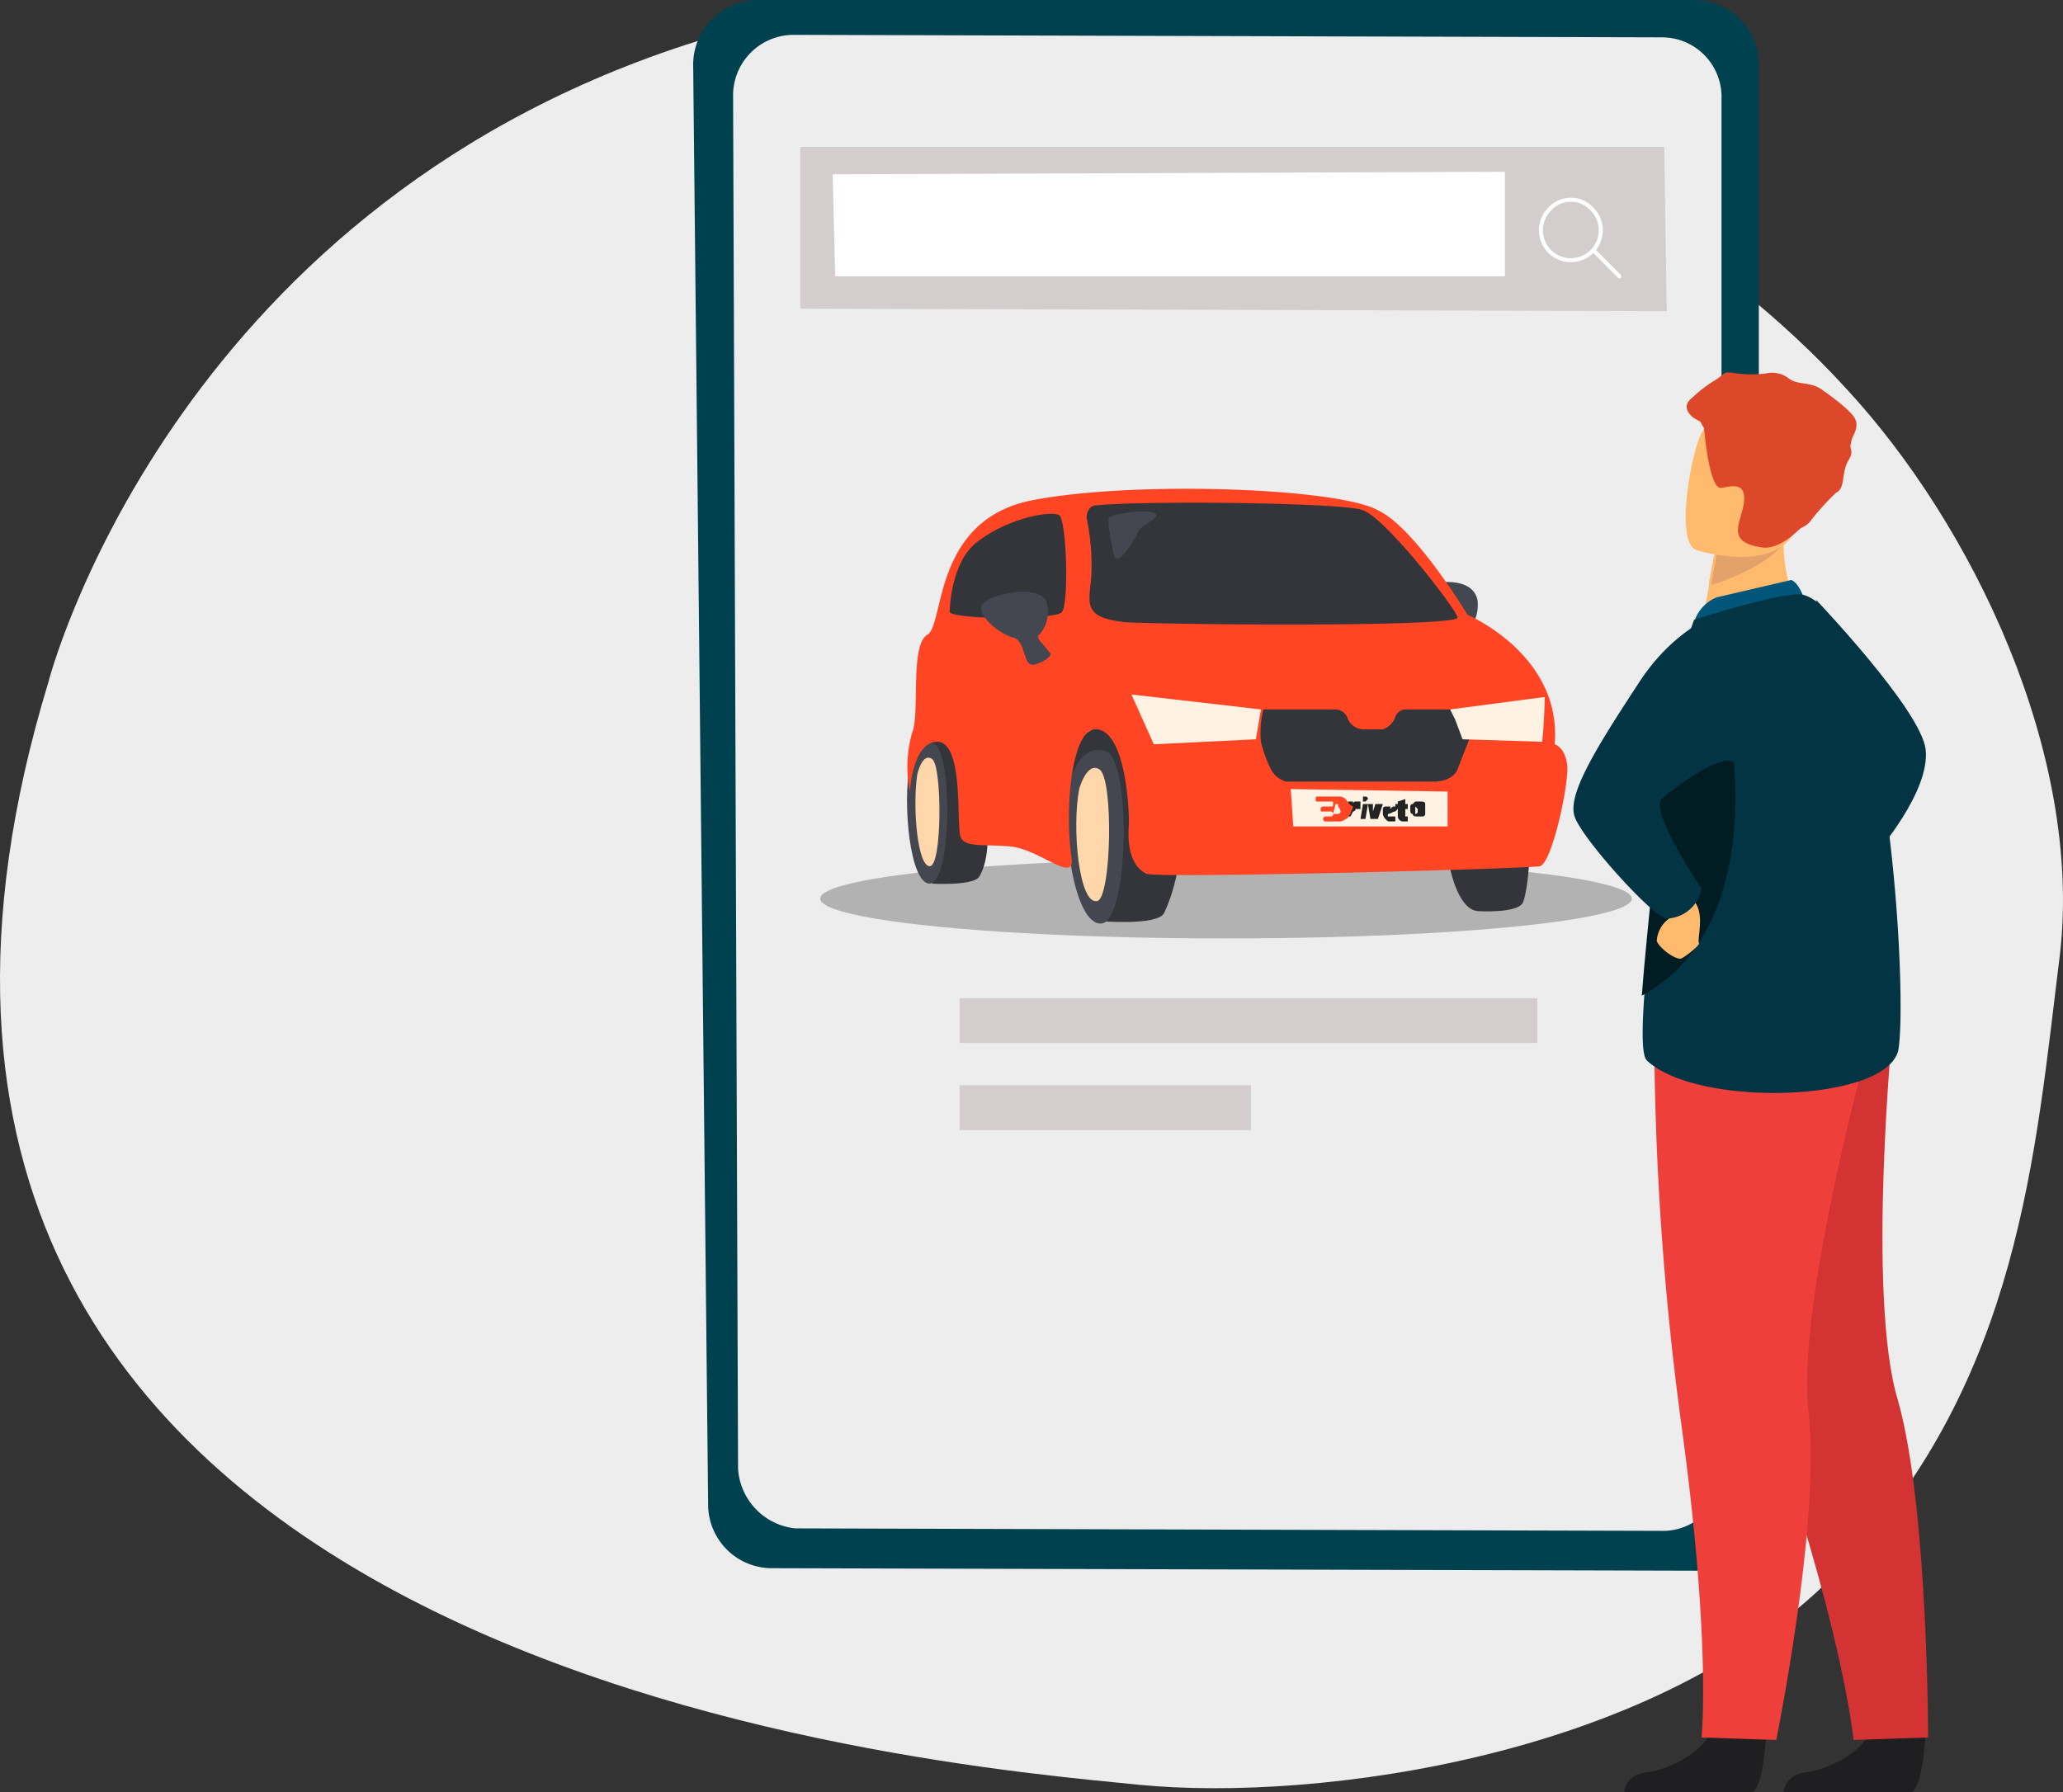 <svg viewBox="0 0 225.061 195.558" height="195.558" width="225.061" xmlns="http://www.w3.org/2000/svg">
<rect x="0" y="0" width="225.061" height="195.558" fill="#333333" stroke="none"/>
<path fill="#ededee" d="M74.814 4.889C18.319 23.358 5.282 74.421 5.282 74.421c-32.865 108.1 97.507 118.15 118.964 120.323 19.284 1.9 57.038-2.988 76.594-23.63s21.185-45.359 23.9-67.087c2.444-21.729-9.506-46.717-23.358-61.655-13.58-14.938-37.21-29.877-61.112-36.939.002-.001-33.949-10.865-65.456-.544z"></path><path fill="#00414f" d="M184.816 171.385l-100.5-.272a6.96 6.96 0 0 1-7.062-6.79l-1.63-156.99c-.069-1.918.643-3.782 1.975-5.165S80.766.003 82.686 0h102.13c1.92.003 3.756.785 5.087 2.168s2.044 3.247 1.975 5.165v157.533a6.92 6.92 0 0 1-7.062 6.519z"></path><path fill="#ededee" d="M80.518 160.249l-.543-149.927a6.61 6.61 0 0 1 6.519-6.519l94.791.272a6.5 6.5 0 0 1 6.519 6.79v149.928a6.38 6.38 0 0 1-6.519 6.247l-94.52-.272c-3.396-.354-6.038-3.111-6.247-6.519z"></path><path fill="#023444" d="M198.124 65.458s11.408 11.951 11.951 16.3c.543 4.617-5.432 11.408-5.432 11.408z"></path><path fill="#1f1f21" d="M192.692 189.04s-.272 6.247-1.63 6.519H177.21s0-1.9 2.444-2.173c2.173-.272 5.975-1.9 7.333-4.889 1.359-3.531 5.705.543 5.705.543zm17.383-.001s-.272 6.247-1.63 6.519h-13.852s0-1.9 2.444-2.173c2.173-.272 5.975-1.9 7.333-4.889 1.087-3.259 5.705.543 5.705.543z"></path><path fill="#d33333" d="M184.272 121.138s1.9 13.037 9.506 35.852 8.42 32.865 8.42 32.865l8.148-.272s0-24.988-3.259-36.667c-3.531-11.408-.543-41.556-.543-41.556z"></path><path fill="#ee3f3a" d="M180.466 112.175a325.35 325.35 0 0 0 2.988 43.457c3.259 23.9 2.173 33.951 2.173 33.951l8.148.272s4.889-23.9 3.531-35.852 6.79-41.013 6.79-41.013z"></path><path fill="#ffba6e" d="M196.223 66.545l-4.346 2.716-6.247-1.086c0-.543.543-2.444.815-4.346v-.272l.543-2.988 5.7-2.444 2.173-.815-.272 1.9a16.63 16.63 0 0 0 1.634 7.335z"></path><path fill="#005679" d="M187.259 65.186l8.148-1.9c.815.272 1.358 1.9 1.358 1.9l-11.95 2.716a4.24 4.24 0 0 1 2.444-2.716z"></path><path fill="#023444" d="M207.087 114.619c-1.358 5.7-22 6.247-27.432 1.086-.543-.543-.543-3.259-.272-7.062.543-7.333 1.9-17.926 1.9-23.63-.012-2.647.261-5.288.815-7.877a73.52 73.52 0 0 1 2.716-9.506c0 0 10.049-3.259 11.951-2.716 9.235 2.717 11.405 44.001 10.322 49.705z"></path><path fill="#011d23" d="M179.112 108.644c.543-7.333 1.9-17.926 1.9-23.63-.012-2.647.261-5.288.815-7.877l5.975-1.086c.545 0 6.248 24.445-8.69 32.593z"></path><path fill="#ffba6e" d="M182.641 98.594a1.19 1.19 0 0 1-.543 1.63 3.24 3.24 0 0 0-1.358 2.444c.272.815 2.173 2.173 2.716 1.9s1.9-1.358 1.9-1.63c-.272-.543.815-3.531-.815-4.889-.287-.299-.716-.415-1.114-.301s-.701.44-.786.846z"></path><path fill="#023444" d="M189.433 66.273s-5.975 1.086-10.593 8.148-7.877 12.222-7.062 14.667 8.691 11.136 10.049 11.136a3.97 3.97 0 0 0 3.8-3.259c0 0-5.7-8.42-4.346-9.778.543-.543 7.333-5.975 8.148-3.531 1.633 4.346.004-17.383.004-17.383z"></path><path fill="#e2a269" d="M194.594 59.211c-1.358 2.173-5.975 4.074-7.877 4.617v-.272l.543-2.988 5.7-2.444c1.362-.271 2.177.001 1.634 1.087z"></path><path fill="#ffba6e" d="M185.087 60.026s9.235 2.988 11.136-2.988c1.63-5.7 4.074-9.506-1.9-11.408-5.975-2.173-7.605-.272-8.691 1.63s-2.99 11.951-.545 12.766z"></path><path fill="#dd482a" d="M185.902 46.717s.543 6.79 1.9 6.519 2.716-.543 2.444 1.63-2.173 4.346 2.173 4.889c4.346.272 10.593-10.864 9.506-13.037-3.26-6.248-20.912-7.606-16.023-.001z"></path><path fill="#d3cdcd" d="M87.308 16.025V33.68l94.52.272-.272-17.926z"></path><g stroke-width=".438" stroke-linejoin="round" stroke="#fff" fill="none"><path d="M173.68 22.816c.934.934 1.213 2.338.708 3.558s-1.696 2.016-3.017 2.016-2.511-.796-3.017-2.016-.226-2.624.708-3.558a3.12 3.12 0 0 1 4.617 0z"></path><path d="M173.951 27.433l2.716 2.716" stroke-linecap="round"></path></g><path fill="#d3cdcd" d="M104.691 108.915h63.013v4.889h-63.013zm0 9.506h31.778v4.889h-31.778z"></path><path fill="#fff" d="M90.839 19.013l.272 11.136h73.063V18.741z"></path><ellipse fill="#b2b2b2" ry="4.346" rx="44.272" cy="98.051" cx="133.753"></ellipse><path fill="#44474f" d="M157.111 63.556s3.531-.543 4.074 1.9a4.35 4.35 0 0 1-.543 2.716l-3.531-1.358-1.358-1.9z"></path><path fill="#33353b" d="M101.702 96.421s4.617.272 5.161-.815c2.173-3.8 0-12.766-2.716-14.938-2.444-2.173-4.346 1.63-4.346 1.63z"></path><path fill="#44474f" d="M99.263 83.384s.815-3.259 2.716-2.173 1.9 14.938-.543 15.21c-2.173 0-2.992-8.691-2.173-13.037z"></path><path fill="#ffd7ab" d="M100.075 84.47s.543-2.444 1.63-1.63 1.086 11.679-.272 11.679-1.902-6.518-1.358-10.049z"></path><path fill="#33353b" d="M119.901 100.495s6.247.543 7.062-.815c2.173-4.346 4.074-16.025-3.259-19.827-6.247-3.259-7.877 5.161-7.877 5.161z"></path><path fill="#44474f" d="M116.913 84.742s1.086-3.8 3.8-2.716 2.444 18.469-.543 18.741-4.615-10.592-3.257-16.025z"></path><path fill="#ffd7ab" d="M117.73 86.1s.815-2.988 2.173-2.173c1.63.815 1.358 14.4-.272 14.4-1.901.267-2.717-7.881-1.901-12.227z"></path><path fill="#33353b" d="M158.197 85.556c.178-.503.455-.965.815-1.358h0s2.444-4.074 5.7-1.9c3.259 2.444 2.173 15.21 1.358 16.3s-4.889.815-4.889.815c-2.984-.276-4.342-9.239-2.984-13.857z"></path><path fill="#ff4524" d="M160.099 67.087s10.321 4.346 9.506 14.124c0 0 1.086.272 1.358 2.173s-1.63 10.864-2.988 11.136-41.828 1.358-42.914.815-2.173-1.9-1.9-5.432c0-3.531-.815-10.593-3.8-10.321-2.444.272-3.259 8.691-2.444 14.124.272 2.716-3.531-1.086-6.79-1.358s-5.432.272-5.432-1.63c-.272-1.9.272-9.778-2.444-9.778s-2.988 5.432-2.988 5.432a13.63 13.63 0 0 1 .272-6.519c.815-1.9-.272-9.506 1.63-10.593s.543-12.494 11.408-14.667c11.136-2.173 33.408-1.358 37.754 1.086 4.068 1.902 9.772 11.408 9.772 11.408z"></path><path fill="#33353b" d="M119.629 55.137c-.815 0-1.086.815-1.086 1.358a25.78 25.78 0 0 1 .543 5.432c0 3.531-1.63 5.432 3.8 5.975 5.7.272 36.4.543 36.124-.543s-7.877-10.864-10.321-11.679c-1.627-.815-23.356-1.087-29.06-.543z"></path><g fill="#fff2e2"></g><g fill="#33353b"><path d="M103.605 66.815s0-5.7 3.259-7.877c3.259-2.444 7.877-3.259 8.691-2.716s1.086 9.778.272 10.593-11.407.815-12.222 0z"></path></g><path fill="#44474f" d="M113.382 69.261a3.83 3.83 0 0 0 .815-3.531c-.815-2.173-6.519-.815-7.062.272s1.63 2.988 3.259 3.531c1.63.272 1.086 3.259 2.444 2.988 1.086-.272 2.173-1.086 1.63-1.358-.542-.816-1.628-1.631-1.086-1.902zm8.148-8.693s-.815-3.531-.543-4.074c.543-.543 5.161-1.086 5.161-.272 0 .543-1.9 1.086-2.173 2.173-.544 1.087-2.173 3.531-2.445 2.173z"></path><path fill="#33353b" d="M160.1 77.408h-6.792a1.19 1.19 0 0 0-1.086.815 2.23 2.23 0 0 1-1.358 1.358h-2.173a1.93 1.93 0 0 1-1.63-1.086 1.45 1.45 0 0 0-1.353-1.087h-7.88c-.293 1.153-.385 2.347-.272 3.531a14.5 14.5 0 0 0 1.086 2.988c.345.649.93 1.136 1.63 1.358h16.3s1.9 0 2.444-1.358l1.9-4.889c-.816 0-.002-1.087-.816-1.63z"></path><path fill="#fff2e2" d="M137.012 80.668l-11.136.543-2.444-5.432 14.124 1.63m20.37 8.963l-17.111-.272.272 4.074h16.84zm10.321-5.433l-8.691-.272-.815-2.173-.543-1.086 10.321-1.358s0 2.173-.272 4.889z"></path><g fill="#232323"><path d="M148.42 88.273h-.543a.26.26 0 0 1-.078.194c-.052.051-.122.079-.194.078l-.272.543h-.543l.272-1.086v-.544h.543v.272h0a.26.26 0 0 1 .078-.194c.052-.051.122-.079.194-.078h.543zm.543 1.086h-.543l.272-1.63h.543zm.272-2.173h0l-.272.272h-.272v-.543h.272a.26.26 0 0 1 .194.078c.051.052.079.122.078.194h0m1.086 2.173h-.815l-.271-1.63h.543v1.358h0v-.543l.272-.815h.815zm2.173-1.359c0 .272 0 .272-.272.543-.272 0-.543.272-.815.272h0v.272h.815v.543h-.543c-.272 0-.272 0-.543-.272a.95.95 0 0 1-.272-.543v-.543a.26.26 0 0 1 .078-.194c.052-.051.122-.079.194-.078h1.086c.272-.272.272 0 .272 0m-.543 0h-.272v.272l.272-.272"></path><path d="M153.58 88.273h-.272v.815h.272v.543h-.543c-.291-.02-.523-.252-.543-.543v-.815h-.272v-.543h.272v-.272l.815-.272v.543h.272zm1.902 0v.543a.26.26 0 0 1-.078.194c-.052.051-.122.079-.194.078h-.543c-.272 0-.543 0-.543-.272-.272 0-.272-.272-.272-.543v-.272a.26.26 0 0 1 .078-.194c.052-.051.122-.079.194-.078l.272-.272h.543c.272 0 .543 0 .543.272v.543m-.815 0h0l-.272-.272v.815h0a.26.26 0 0 0 .194-.078c.051-.052.079-.122.078-.194v-.272"></path></g><path fill="#ff4524" d="M146.79 87.187a1 1 0 0 0-.815-.272h-2.173c-.272 0-.272 0-.272.272s0 .272.272.272h1.358c.272 0 .272 0 .272.272s0 .272-.272.272h-.815c-.073-.002-.143.026-.194.078s-.079.122-.078.194c0 .272 0 .272.272.272h.815c.101-.006.197.044.249.131s.052.195 0 .281-.148.137-.249.131h-.543c-.073-.002-.143.026-.194.078s-.079.122-.078.194h0c-.002.073.026.143.078.194s.122.079.194.078h1.358a1 1 0 0 0 .815-.272c.272 0 .272-.272.543-.543 0-.272.272-.543.272-.815-.543-.272-.543-.543-.815-.815m-.543 1.358c0 .272-.272.272-.543.272h-.273l.272-1.086h.272v.272a.84.84 0 0 1 .272.543"></path><path fill="#dd482a" d="M184.815 45.63s-1.63-1.086-.272-2.173c.747-.716 1.566-1.353 2.444-1.9 1.358-.815.815-1.086 2.444-.815 1.082.141 2.177.141 3.259 0a2.93 2.93 0 0 1 2.444.543c1.086.815 2.444.272 3.8 1.358a26.3 26.3 0 0 1 2.444 1.9c.815.815 1.63 1.358.815 2.988s.272 1.358-.543 2.716-.272 2.988-1.358 3.531a27.05 27.05 0 0 0-2.716 2.988c-.543.815-1.358.815-2.444 1.63-1.63 1.358-4.617-.272-4.346-1.63l1.63-7.333-3.259-1.358"></path><defs><path d="M164.173 89.901c-.012.507.184.998.543 1.357s.849.555 1.357.543a2.04 2.04 0 0 0 1.9-1.9c.012-.507-.184-.998-.543-1.357s-.849-.555-1.357-.543c-.52-.06-1.039.121-1.409.491s-.551.889-.491 1.409z" id="B"></path><path d="M107.407 71.976c-.272.543 0 1.358.543 1.358s.815-.272 1.086-1.086c.272-.543 0-1.358-.543-1.358-.271 0-.814.543-1.086 1.086z" id="C"></path></defs>
</svg>
